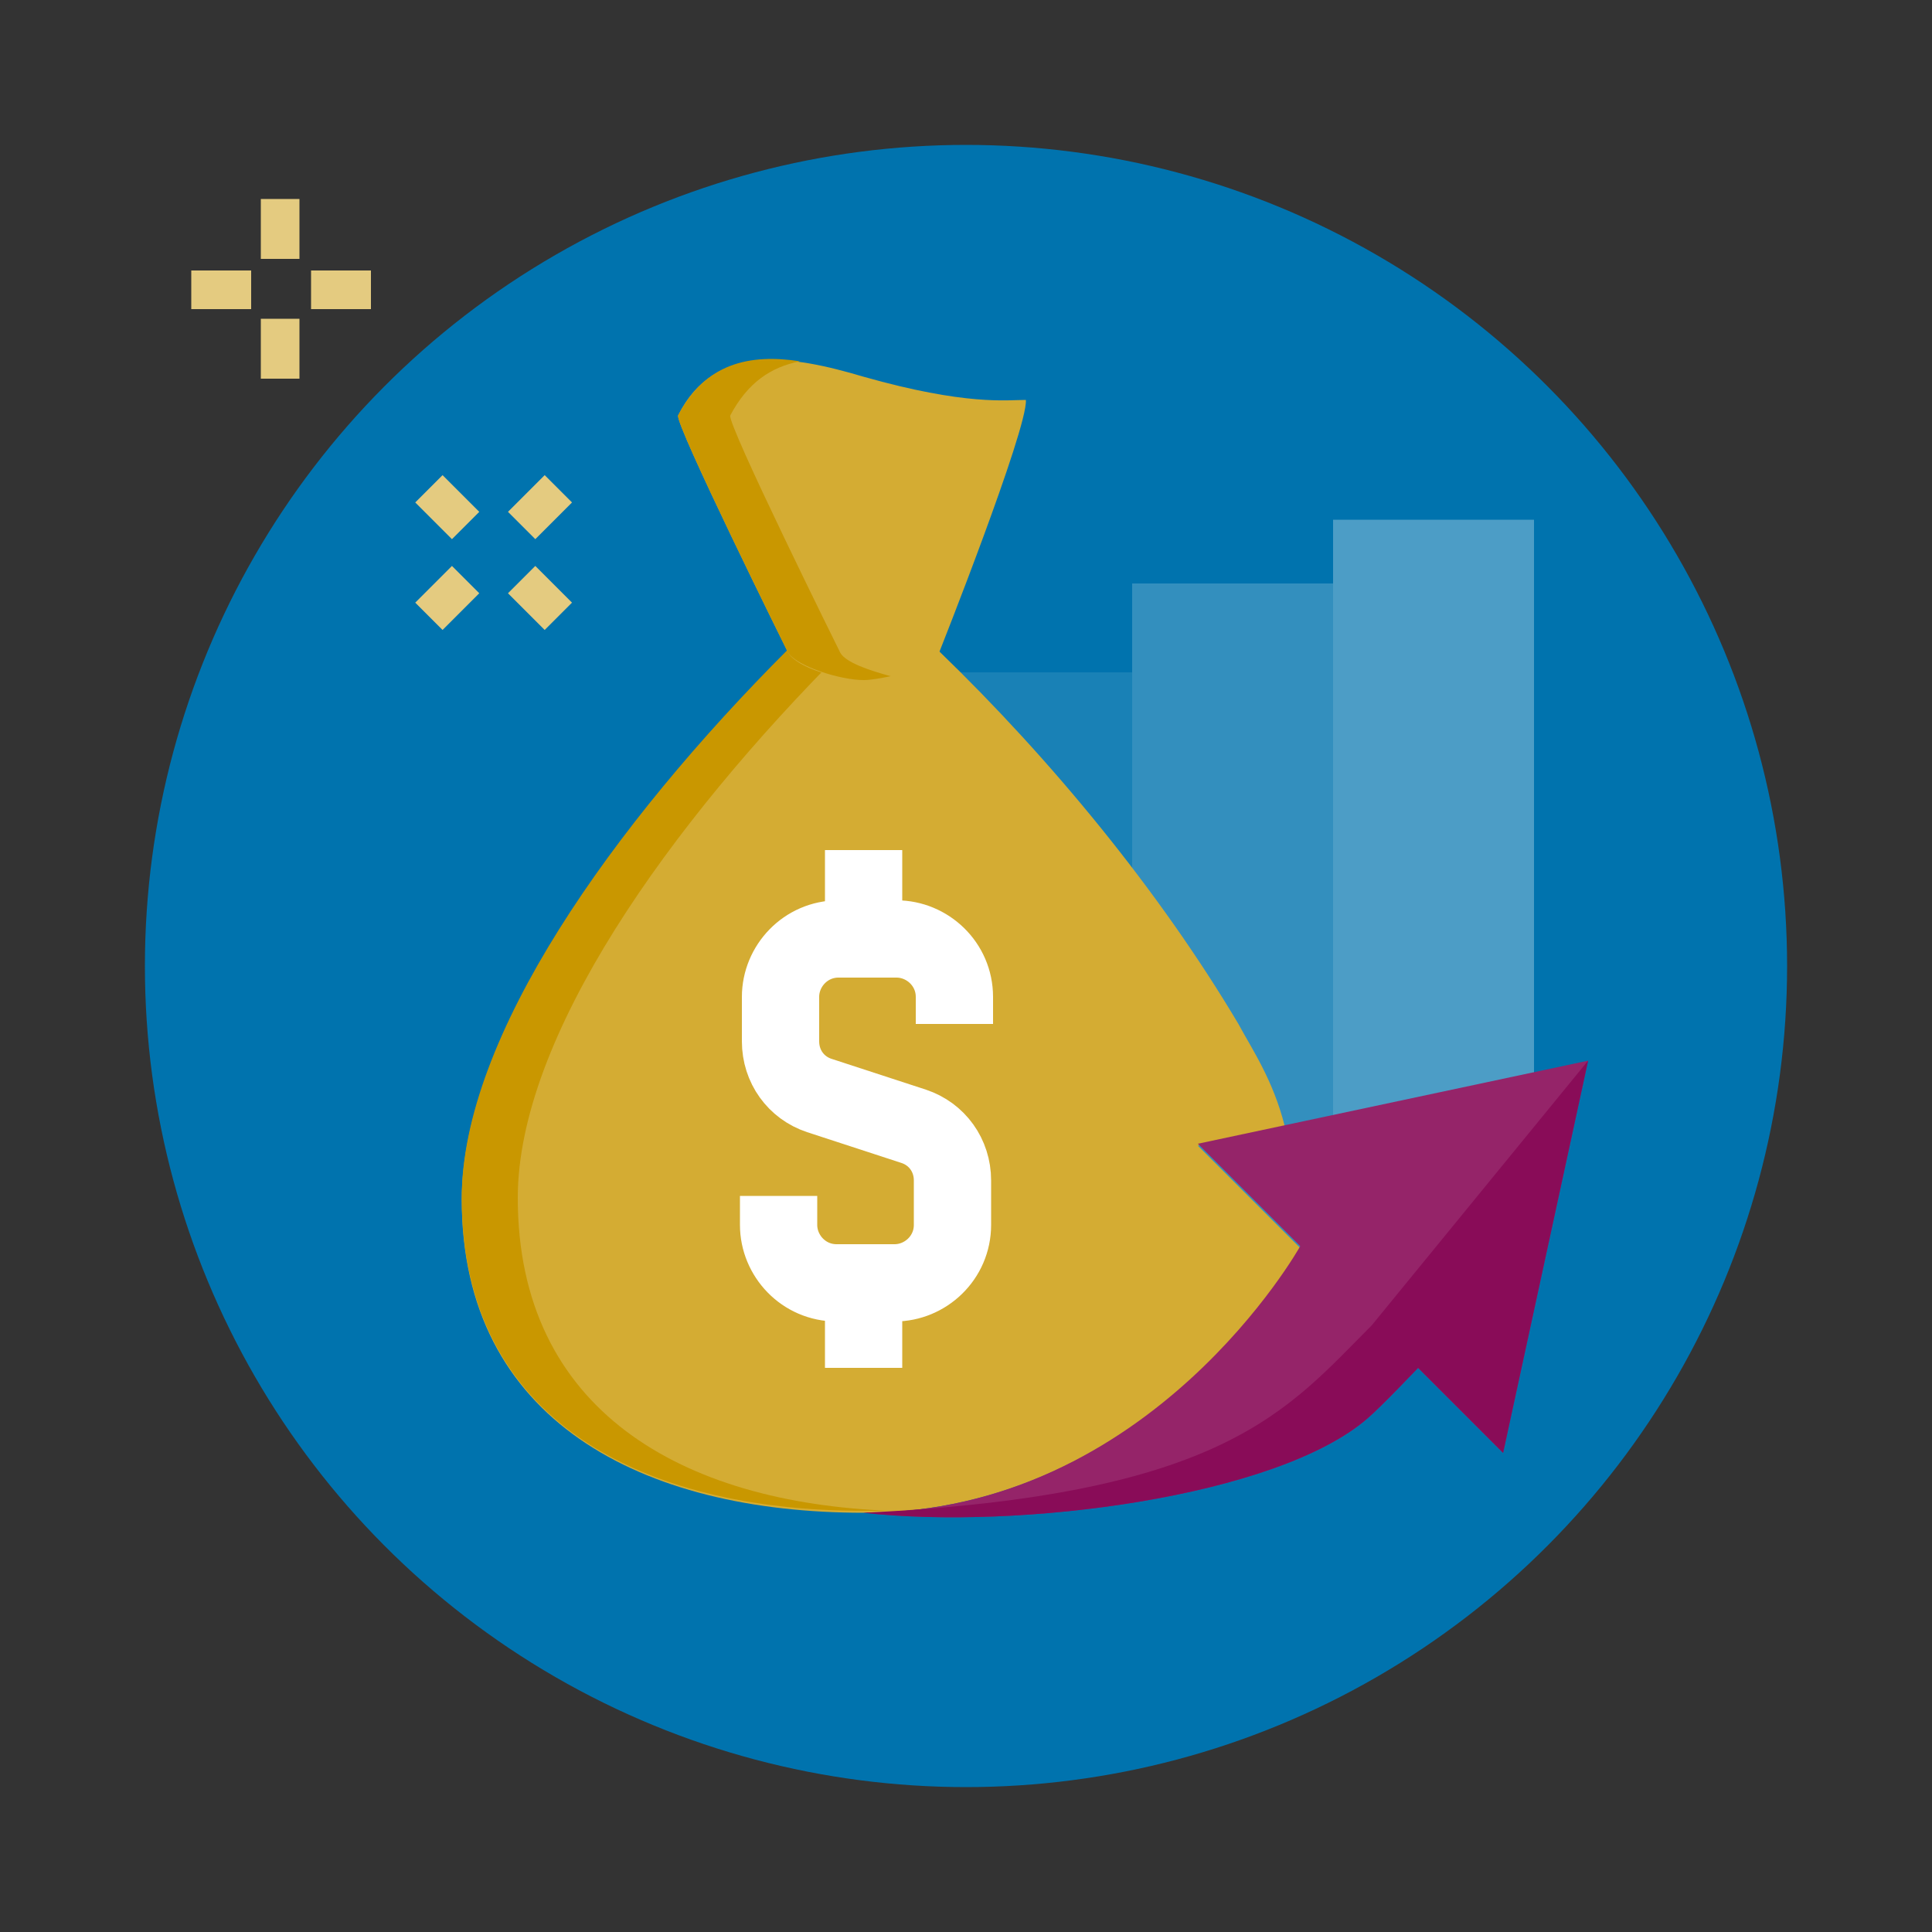<?xml version="1.0" encoding="utf-8"?>
<!-- Generator: Adobe Illustrator 23.1.1, SVG Export Plug-In . SVG Version: 6.00 Build 0)  -->
<svg version="1.1" id="Capa_1" xmlns="http://www.w3.org/2000/svg" xmlns:xlink="http://www.w3.org/1999/xlink" x="0px" y="0px"
	 viewBox="0 0 100 100" style="enable-background:new 0 0 100 100;" xml:space="preserve">
<rect x="0" y="0" width="100" height="100" fill="#333333" stroke="none"/>
<style type="text/css">
	.st0{fill:#0073AE;}
	.st1{fill:#1981B6;}
	.st2{fill:#338FBE;}
	.st3{fill:#4C9DC6;}
	.st4{fill:none;stroke:#E4CB80;stroke-width:2;stroke-miterlimit:10;}
	.st5{fill:#D4AC33;}
	.st6{fill:#C99700;}
	.st7{fill:none;stroke:#FFFFFF;stroke-width:4;stroke-miterlimit:10;}
	.st8{fill:none;stroke:#505050;stroke-width:2;stroke-miterlimit:10;}
	.st9{fill:#952469;}
	.st10{fill:#890C58;}
</style>
<title>img-ahorro-plazo-fijo</title>
<circle class="st0" cx="50" cy="50" r="42.5"/>
<rect x="48.2" y="34.8" class="st1" width="10.4" height="25.7"/>
<rect x="58.6" y="30.2" class="st2" width="10.4" height="34.4"/>
<polygon class="st3" points="79.4,56.2 69,58.3 69,26.9 79.4,26.9 "/>
<line class="st4" x1="19.2" y1="15" x2="16.1" y2="15"/>
<line class="st4" x1="13" y1="15" x2="9.9" y2="15"/>
<line class="st4" x1="14.5" y1="13.4" x2="14.5" y2="10.3"/>
<line class="st4" x1="14.5" y1="19.6" x2="14.5" y2="16.5"/>
<line class="st4" x1="24.1" y1="27.2" x2="22.2" y2="25.3"/>
<line class="st4" x1="28.9" y1="31.9" x2="27" y2="30"/>
<line class="st4" x1="24.1" y1="30" x2="22.2" y2="31.9"/>
<line class="st4" x1="28.9" y1="25.3" x2="27" y2="27.2"/>
<path class="st5" d="M66.5,58.3l-4.5,1l5.3,5.3c0,0-7.7,13.7-22.6,13.7c-11.5,0-20.8-4.8-20.8-16.2c0-8.3,7.8-19.3,16.9-28.4h7.8
	C54.4,39.3,60,46.1,64.1,53C64.8,54.3,65.9,55.9,66.5,58.3z"/>
<path class="st6" d="M26.8,62c0-8.3,7.8-19.3,16.9-28.4h-2.9C31.7,42.7,23.9,53.7,23.9,62c0,11.5,9.3,16.2,20.8,16.2
	c0.5,0,0.9,0,1.4,0C35.3,77.8,26.8,73,26.8,62z"/>
<path class="st5" d="M48.6,33.8c-0.5,0.8-2.7,1.4-3.9,1.4c-1.2,0-3.4-0.6-3.9-1.4c0,0-5.9-11.9-5.7-12.3c1.9-3.8,5.9-3.1,9.6-2
	c5.3,1.5,7.4,1.2,8.4,1.2C53.2,22.2,48.6,33.8,48.6,33.8z"/>
<path class="st6" d="M43.5,33.8c0,0-5.9-11.9-5.7-12.3c0.9-1.7,2.1-2.5,3.6-2.8c-2.6-0.4-4.9,0.1-6.3,2.8
	c-0.2,0.4,5.7,12.3,5.7,12.3c0.5,0.7,2.7,1.4,3.9,1.4c0.4,0,0.9-0.1,1.4-0.2C45,34.7,43.8,34.3,43.5,33.8z"/>
<path class="st7" d="M40.3,61.9v1.5c0,1.6,1.3,3,3,3h3c1.6,0,3-1.3,3-3v-2.3c0-1.3-0.8-2.4-2-2.8l-4.9-1.6c-1.2-0.4-2-1.5-2-2.8
	v-2.3c0-1.6,1.3-3,3-3h3c1.6,0,3,1.3,3,3V53"/>
<line class="st7" x1="44.7" y1="48.5" x2="44.7" y2="44"/>
<line class="st7" x1="44.7" y1="66.4" x2="44.7" y2="70.8"/>
<path class="st8" d="M48.6,33.8"/>
<path class="st9" d="M44.7,78.3c8,0.9,21.4-0.8,26.1-4.9c0.7-0.6,2.6-2.6,2.6-2.6l4.4,4.4l4.4-20.3L62,59.2l5.3,5.3
	C67.3,64.5,59.6,78.3,44.7,78.3"/>
<path class="st10" d="M44.7,78.3c8,0.9,21.4-0.8,26.1-4.9c0.7-0.6,2.6-2.6,2.6-2.6l4.4,4.4l4.4-20.3L71,68.6
	C66.6,73,63.4,77.4,44.7,78.3"/>
</svg>
